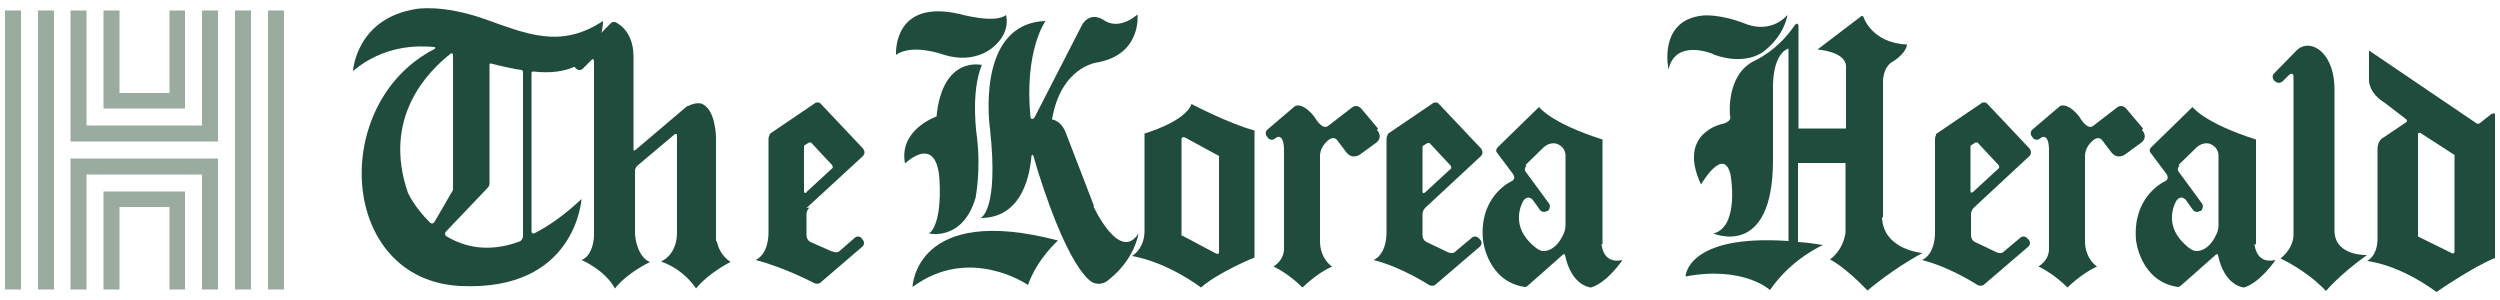 <svg xmlns="http://www.w3.org/2000/svg" fill="none" viewBox="0 0 250 30" height="30" width="250">
<g clip-path="url(#clip0_5090_147)">
<path fill="#9AACA0" d="M2.1 1.05H0.5V28.95H2.1V1.05Z"></path>
<path fill="#9AACA0" d="M5.401 1.05H3.801V28.95H5.401V1.05Z"></path>
<path fill="#9AACA0" d="M25.1 1.05H23.5V28.95H25.1V1.05Z"></path>
<path fill="#9AACA0" d="M28.4 1.05H26.8V28.95H28.4V1.05Z"></path>
<path fill="#9AACA0" d="M20.2 12.55H8.65V1.05H7.05V14.15H21.8V1.05H20.2V12.55Z"></path>
<path fill="#9AACA0" d="M18.5 10.85V1.05H16.95V9.3H11.95V1.05H10.35V10.85H18.5Z"></path>
<path fill="#9AACA0" d="M7.05 15.85V28.95H8.65V17.45H20.2V28.95H21.8V15.85H7.05Z"></path>
<path fill="#9AACA0" d="M10.35 19.15V28.95H11.95V20.7H16.95V28.95H18.5V19.15H10.35Z"></path>
<path fill="#204C3E" d="M91.25 28.7C91.25 28.7 91.5 20.3 105.8 24.05C105.8 24.05 103.7 25.9 102.8 28.5C102.8 28.5 97 24.45 91.25 28.7Z"></path>
<path fill="#204C3E" d="M89.601 5.5C89.601 5.5 89.201 -0.15 95.951 1.4C95.951 1.4 99.501 2.4 100.601 1.5C100.601 1.5 101.101 3.05 99.551 4.5C99.551 4.5 97.701 6.55 94.301 5.45C94.301 5.45 91.301 4.35 89.651 5.45"></path>
<path fill="#204C3E" d="M109.4 20.6L106.55 13.2C106.05 12 105.2 11.95 105.2 11.95C106.1 6.65 109.7 6.25 109.7 6.25C114.2 5.45 113.75 1.45 113.75 1.45C111.65 3.2 110.3 1.95 110.3 1.95C108.85 1.15 108.2 2.5 108.2 2.5L103.45 11.75C103.2 12.05 103.05 11.8 103.05 11.75C102.4 5.05 104.55 2.1 104.55 2.1C97.45 2.35 99 12.9 99 12.9C99.9 21.15 98.05 21.8 98.05 21.8C101.8 21.8 102.9 18.35 103.15 15.6C103.15 15.5 103.25 15.4 103.35 15.6C103.6 16.5 103.8 17.15 103.8 17.15C107.2 27.9 109.4 28.3 109.4 28.3C110.3 28.6 110.9 27.95 110.9 27.95C113.5 25.9 113.85 23.35 113.85 23.35C111.95 26.3 109.35 20.65 109.35 20.65"></path>
<path fill="#204C3E" d="M125.451 13.05C122.851 12.35 119.151 10.4 119.151 10.4C118.501 12.2 114.451 13.35 114.451 13.35V23.1C114.451 24.9 113.201 25.6 113.201 25.6C116.851 26.25 120.101 28.75 120.101 28.75C121.851 27.2 125.451 25.75 125.451 25.75V13.05ZM118.151 23.55V13.9C118.151 13.8 118.251 13.65 118.501 13.75L121.901 15.6V25.2C121.901 25.45 121.701 25.4 121.601 25.35L118.201 23.55H118.151Z"></path>
<path fill="#204C3E" d="M137.8 12.85L136.2 10.95C135.7 10.3 135.2 10.75 135.2 10.75L132.8 12.6C132.2 13.05 131.45 11.7 131.45 11.7C130.45 10.4 129.75 10.55 129.75 10.55C129.65 10.55 129.55 10.55 129.45 10.65L126.75 12.95C126.55 13.1 126.5 13.45 126.7 13.65L126.8 13.8C126.95 14 127.3 14.05 127.5 13.85L127.65 13.75C127.9 13.6 128.05 13.75 128.05 13.75C128.4 13.95 128.4 14.9 128.4 14.9V24.8C128.4 24.8 128.4 24.8 128.4 24.9C128.4 25.2 128.3 26.05 127.35 26.65C127.35 26.65 128.8 27.3 130.25 28.75C130.25 28.75 131.65 27.35 133.2 26.65C133.2 26.65 132.05 25.95 132 24.2V15.55C132.05 14.45 133 13.9 133 13.9C133.45 13.65 133.7 14 133.7 14L134.65 15.25C135.25 16 136 15.45 136 15.45L137.65 14.25C138.35 13.65 137.7 13 137.7 13"></path>
<path fill="#204C3E" d="M160.25 24.45V13.95C155.05 12.3 153.9 10.7 153.9 10.7L149.85 14.65C149.5 14.95 149.65 15.2 149.65 15.2L151.3 17.4C151.35 17.5 151.6 17.85 151.2 18.1C150.75 18.3 147.9 19.85 148.3 24C148.3 24 148.7 28.15 152.5 28.7C152.5 28.7 152.65 28.7 152.8 28.55L156.25 25.5C156.25 25.5 156.4 25.3 156.5 25.5C157.15 28.65 159.1 28.75 159.1 28.75C160.75 28.25 162.25 26 162.25 26C160.45 26.4 160.2 24.85 160.15 24.4M152.55 16.5L154.4 14.7C155.2 14.05 155.85 14.45 155.85 14.45C156.4 14.75 156.5 15.15 156.55 15.45V15.7V15.8V22.45C156.55 23.1 156.35 23.4 156.35 23.4C155.5 25.3 154.25 25.1 154.25 25.1C153.75 25.05 153.05 24.3 153.05 24.3C150.95 22.25 152.35 20.05 152.35 20.05C152.75 19.55 153.05 19.8 153.25 19.95L154 21C154.15 21.2 154.45 21.25 154.7 21.1H154.8C155 20.85 155.05 20.55 154.9 20.35L152.55 17.15C152.35 16.9 152.65 16.55 152.65 16.55"></path>
<path fill="#204C3E" d="M59 5.95C59.05 5.9 59.1 5.85 59.2 5.85C59.3 5.85 59.35 5.9 59.3 6.05L59.65 5.75L59.4 5.25L58.9 5.55L58.8 5.9L59 6V5.95Z"></path>
<path fill="#204C3E" d="M71.6 24.05V13.8C71.6 13.8 71.6 10.85 70.1 10.35C70.1 10.35 69.6 10.2 68.8 10.6C68.7 10.6 68.55 10.75 68.55 10.75L63.6 14.95C63.55 14.95 63.5 15.05 63.45 15.05C63.35 15.05 63.35 15 63.35 14.85V5.65C63.35 2.9 61.5 2.2 61.5 2.2C61.35 2.2 61.15 2.2 61.05 2.35L57.45 6C57.25 6.2 57.25 6.5 57.45 6.7L57.6 6.85C57.8 7.05 58.1 7.05 58.3 6.85L59.4 5.75V23.6C59.35 24.5 59.05 25.65 58.15 26C58.15 26 60.45 26.95 61.5 28.85C61.5 28.85 62.4 27.5 65 26.2C65 26.2 63.75 25.85 63.5 23.45V17.05C63.5 16.85 63.65 16.7 63.7 16.6L67.5 13.4C67.5 13.4 67.55 13.4 67.6 13.4C67.7 13.4 67.7 13.45 67.7 13.6V23.25C67.7 25.55 66.1 26.15 66.1 26.15C68.5 27 69.6 28.85 69.6 28.85C70.9 27.25 73.05 26.2 73.05 26.2C72.05 25.5 71.8 24.65 71.7 24.2"></path>
<path fill="#204C3E" d="M80.65 20.8L86.3 15.6C86.45 15.45 86.5 15.2 86.4 15.05C86.4 15 86.35 14.9 86.3 14.85L82.05 10.35C82.05 10.35 81.95 10.3 81.95 10.25C81.9 10.25 81.85 10.25 81.8 10.25C81.75 10.25 81.7 10.25 81.65 10.25C81.65 10.25 81.65 10.25 81.6 10.25L77.1 13.3C77 13.35 76.95 13.45 76.95 13.5C76.9 13.6 76.85 13.75 76.85 13.9V23.05C76.9 25.55 75.55 26 75.55 26C78.35 26.7 81.4 28.3 81.4 28.3C81.6 28.4 81.85 28.4 82 28.3L86.25 24.65C86.45 24.45 86.45 24.15 86.25 23.95L86.15 23.8C85.95 23.6 85.65 23.6 85.45 23.8L83.9 25.15C83.65 25.3 83.4 25.2 83.3 25.15H83.2L81.05 24.2C80.75 24.05 80.65 23.75 80.65 23.55V21.4C80.65 21.1 80.85 20.85 80.95 20.75M80.65 19.25C80.4 19.4 80.4 19.15 80.4 19.1V14.65C80.4 14.65 80.4 14.55 80.5 14.5L80.9 14.25C80.95 14.25 81.05 14.25 81.1 14.25L83.2 16.5C83.25 16.6 83.35 16.75 83.2 16.85L80.65 19.2V19.25Z"></path>
<path fill="#204C3E" d="M53.301 7.15C60.401 7.95 60.301 2.1 60.301 2.1C56.051 4.9 52.701 3.4 48.451 1.9C44.201 0.4 41.601 0.9 41.601 0.9C35.601 1.85 35.301 7.1 35.301 7.1C38.401 4.5 41.751 4.55 43.401 4.7C43.401 4.7 43.651 4.7 43.451 4.9C32.901 10.3 33.851 28 46.051 28.6C57.601 29.15 58.151 19.9 58.151 19.9C56.501 21.45 54.951 22.55 53.501 23.3C53.251 23.45 53.151 23.25 53.151 23.15V7.25C53.151 7.25 53.201 7.2 53.251 7.15M45.101 5.35C45.101 5.35 45.201 5.3 45.301 5.4V18.75C45.301 18.85 45.301 18.95 45.301 19L43.501 22.1C43.251 22.6 42.951 22.2 42.951 22.2C41.501 20.8 40.801 19.3 40.801 19.3C38.201 11.8 42.751 7.15 45.151 5.3M44.601 23.6C44.451 23.45 44.501 23.25 44.601 23.15L48.701 18.85C48.701 18.85 48.951 18.65 48.951 18.35V6.45C48.951 6.4 48.951 6.35 49.101 6.35C50.451 6.7 51.451 6.9 52.151 7C52.151 7 52.301 7 52.301 7.2V23.6C52.301 23.75 52.201 24.05 51.951 24.15C48.851 25.3 46.401 24.7 44.601 23.6Z"></path>
<path fill="#204C3E" d="M142.501 20.8L148.101 15.6C148.251 15.45 148.301 15.2 148.201 15.05C148.201 15 148.151 14.9 148.101 14.85L143.851 10.35C143.851 10.35 143.751 10.3 143.751 10.25C143.701 10.25 143.651 10.25 143.601 10.25C143.551 10.25 143.501 10.25 143.451 10.25C143.451 10.25 143.451 10.25 143.401 10.25L138.901 13.3C138.801 13.35 138.751 13.45 138.751 13.5C138.701 13.6 138.651 13.75 138.651 13.9V23.05C138.701 25.55 137.351 26 137.351 26C140.151 26.7 142.901 28.5 142.901 28.5C143.101 28.6 143.351 28.6 143.501 28.5L148.001 24.65C148.201 24.45 148.201 24.15 148.001 23.95L147.851 23.8C147.651 23.6 147.351 23.6 147.151 23.8L145.601 25.1C145.351 25.4 145.001 25.3 144.851 25.25L142.651 24.2C142.351 24.05 142.251 23.75 142.251 23.55V21.4C142.251 21.1 142.451 20.85 142.551 20.75M142.501 19.25C142.201 19.45 142.251 19.1 142.251 19.1V14.7C142.251 14.7 142.251 14.6 142.351 14.55L142.751 14.3C142.801 14.3 142.901 14.3 142.951 14.3L145.051 16.55C145.101 16.65 145.201 16.8 145.051 16.9L142.501 19.25Z"></path>
<path fill="#204C3E" d="M98.201 6.5C98.201 6.5 94.251 5.5 93.651 11.65C93.651 11.65 89.851 12.95 90.501 16.35C90.501 16.35 93.651 13.25 93.951 18C94.201 22.7 92.901 23.35 92.901 23.35C92.901 23.35 96.251 24.15 97.551 19.8C97.551 19.8 98.101 17.1 97.701 13.75C97.701 13.75 97.001 9.3 98.201 6.45"></path>
<path fill="#204C3E" d="M214.3 12.85L212.7 10.95C212.2 10.3 211.7 10.75 211.7 10.75L209.3 12.6C208.7 13.05 207.95 11.7 207.95 11.7C206.95 10.4 206.25 10.55 206.25 10.55C206.15 10.55 206.05 10.55 205.95 10.65L203.25 12.95C203.05 13.1 203 13.45 203.2 13.65L203.3 13.8C203.45 14 203.8 14.05 204 13.85L204.15 13.75C204.4 13.6 204.55 13.75 204.55 13.75C204.9 13.95 204.9 14.9 204.9 14.9V24.8C204.9 24.8 204.9 24.8 204.9 24.9C204.9 25.25 204.8 26.05 203.85 26.65C203.85 26.65 205.3 27.3 206.75 28.75C206.75 28.75 208.15 27.35 209.7 26.65C209.7 26.65 208.55 25.95 208.5 24.2V15.55C208.55 14.45 209.5 13.9 209.5 13.9C209.95 13.65 210.2 14 210.2 14L211.15 15.25C211.75 16 212.5 15.45 212.5 15.45L214.15 14.25C214.85 13.65 214.2 13 214.2 13"></path>
<path fill="#204C3E" d="M225.6 24.45V13.95C220.4 12.3 219.25 10.7 219.25 10.7L215.2 14.65C214.85 14.95 215 15.2 215 15.2L216.65 17.4C216.7 17.5 216.95 17.85 216.55 18.1C216.1 18.3 213.25 19.85 213.6 24C213.6 24 214 28.15 217.8 28.7C217.8 28.7 217.95 28.7 218.1 28.55L221.55 25.5C221.55 25.5 221.7 25.3 221.8 25.5C222.45 28.65 224.4 28.75 224.4 28.75C226.05 28.25 227.55 26 227.55 26C225.75 26.4 225.5 24.85 225.45 24.4M217.85 16.5L219.7 14.7C220.5 14.05 221.15 14.45 221.15 14.45C221.7 14.75 221.8 15.15 221.85 15.45V15.7V15.8V22.45C221.85 23.1 221.65 23.4 221.65 23.4C220.8 25.3 219.55 25.1 219.55 25.1C219.05 25.05 218.35 24.3 218.35 24.3C216.25 22.25 217.65 20.05 217.65 20.05C218.05 19.55 218.35 19.8 218.55 19.95L219.3 21C219.45 21.2 219.75 21.25 220 21.1H220.1C220.3 20.85 220.35 20.55 220.2 20.35L217.85 17.15C217.65 16.9 217.95 16.55 217.95 16.55"></path>
<path fill="#204C3E" d="M171.35 5.45C174.85 6.7 176.55 5 176.55 5C178.5 3.4 178.75 1.5 178.75 1.5C176.95 3.45 174.6 2.4 174.6 2.4C171.95 1.35 170.3 1.55 170.3 1.55C165.75 2 166.85 6.95 166.85 6.95C167.55 3.8 171.3 5.4 171.3 5.4"></path>
<path fill="#204C3E" d="M188.3 21.75V8.05C188.4 6.5 189.3 6.15 189.3 6.15C190.7 5.25 190.7 4.45 190.7 4.45C187.15 4.3 186.35 1.7 186.35 1.7C186.35 1.6 186.15 1.6 186.15 1.6L181.75 4.95C184.1 5.2 184.55 6.05 184.6 6.55V12.85H179.85V2.7C179.85 2.05 179.45 2.55 179.45 2.55C177.75 5.1 175.4 6.1 175.4 6.1C172.55 7.55 173 11.55 173 11.55C173.25 12.2 172.2 12.4 172.2 12.4C172.2 12.4 167.7 13.3 170.1 18.45C170.1 18.45 172.35 14.55 173.05 17.45C173.05 17.45 174 22.65 171.35 23.35C171.35 23.35 177.3 25.95 177.3 16V9.05C177.3 9.05 177.1 5.5 178.85 4.85V24.1C168.65 23.4 168.55 27.65 168.55 27.65C174.35 26.55 177 29 177 29C179.15 25.85 182.3 24.5 182.3 24.5C181.4 24.35 180.6 24.25 179.8 24.2V16.3H184.55V23.25C184.45 24 184.1 25.1 183 25.95C183 25.95 184.35 26.55 186.75 29.05C186.75 29.05 189.25 26.9 192.25 25.3C192.25 25.3 188.3 25 188.2 21.7"></path>
<path fill="#204C3E" d="M197.35 20.8L202.95 15.6C203.1 15.45 203.15 15.2 203.05 15.05C203.05 15 203 14.9 202.95 14.85L198.7 10.35C198.7 10.35 198.6 10.3 198.6 10.25C198.55 10.25 198.5 10.25 198.45 10.25C198.4 10.25 198.35 10.25 198.3 10.25C198.3 10.25 198.3 10.25 198.25 10.25L193.75 13.3C193.65 13.35 193.6 13.4 193.6 13.5C193.55 13.6 193.5 13.75 193.5 13.9V23.05C193.55 25.55 192.2 26 192.2 26C195 26.7 197.75 28.5 197.75 28.5C197.95 28.6 198.2 28.6 198.35 28.5L202.85 24.65C203.05 24.45 203.05 24.15 202.85 23.95L202.7 23.8C202.5 23.6 202.2 23.6 202 23.8L200.45 25.1C200.2 25.4 199.85 25.3 199.7 25.25L197.5 24.2C197.2 24.05 197.1 23.75 197.1 23.55V21.4C197.1 21.1 197.3 20.85 197.4 20.75M197.05 14.65C197.05 14.65 197.05 14.55 197.15 14.5L197.55 14.25C197.55 14.25 197.7 14.25 197.75 14.25L199.85 16.5C199.9 16.6 200 16.75 199.85 16.85L197.3 19.2C197 19.4 197.05 19.05 197.05 19.05V14.65Z"></path>
<path fill="#204C3E" d="M233.45 23.1V8.95C233.45 5.8 231.8 4.9 231.8 4.9C230.55 4.1 229.7 5 229.7 5L227.4 7.35C227.2 7.55 227.25 7.85 227.4 8.05L227.55 8.15C227.75 8.35 228.05 8.3 228.25 8.15L228.9 7.5C228.95 7.45 229.35 7.15 229.35 7.7V9.8V23.05V23.5C229.35 24.1 229.05 25.05 228.05 25.85C228.05 25.85 230.55 26.95 232.6 29.1C232.6 29.1 233.85 27.55 236.7 25.5C236.7 25.5 233.5 25.65 233.45 23.1Z"></path>
<path fill="#204C3E" d="M249.2 11.35L248 12.3C247.8 12.45 247.65 12.35 247.6 12.3L236.9 5.05V8.05C236.9 8.05 236.85 9.3 238.5 10.3L240.65 11.95C240.65 12 240.75 12.1 240.65 12.2L238.35 13.75C238.35 13.75 237.75 14 237.75 14.9V23.5C237.75 23.5 237.75 23.5 237.75 23.65V23.9C237.75 24.5 237.6 25.6 236.7 26.1C236.7 26.1 239.75 26.35 243.65 29.2C243.65 29.2 247.25 26.7 249.5 25.8V14.1V11.45C249.45 11.2 249.2 11.4 249.2 11.4M245.45 25.15C245.45 25.35 245.3 25.35 245.25 25.35L241.8 23.65V13.35C241.8 13.3 241.9 13.25 242.05 13.3L245.45 15.5V25.2V25.15Z"></path>
</g>
<defs>
<clipPath id="clip0_5090_147">
<rect fill="white" height="30" width="250"></rect>
</clipPath>
</defs>
</svg>
